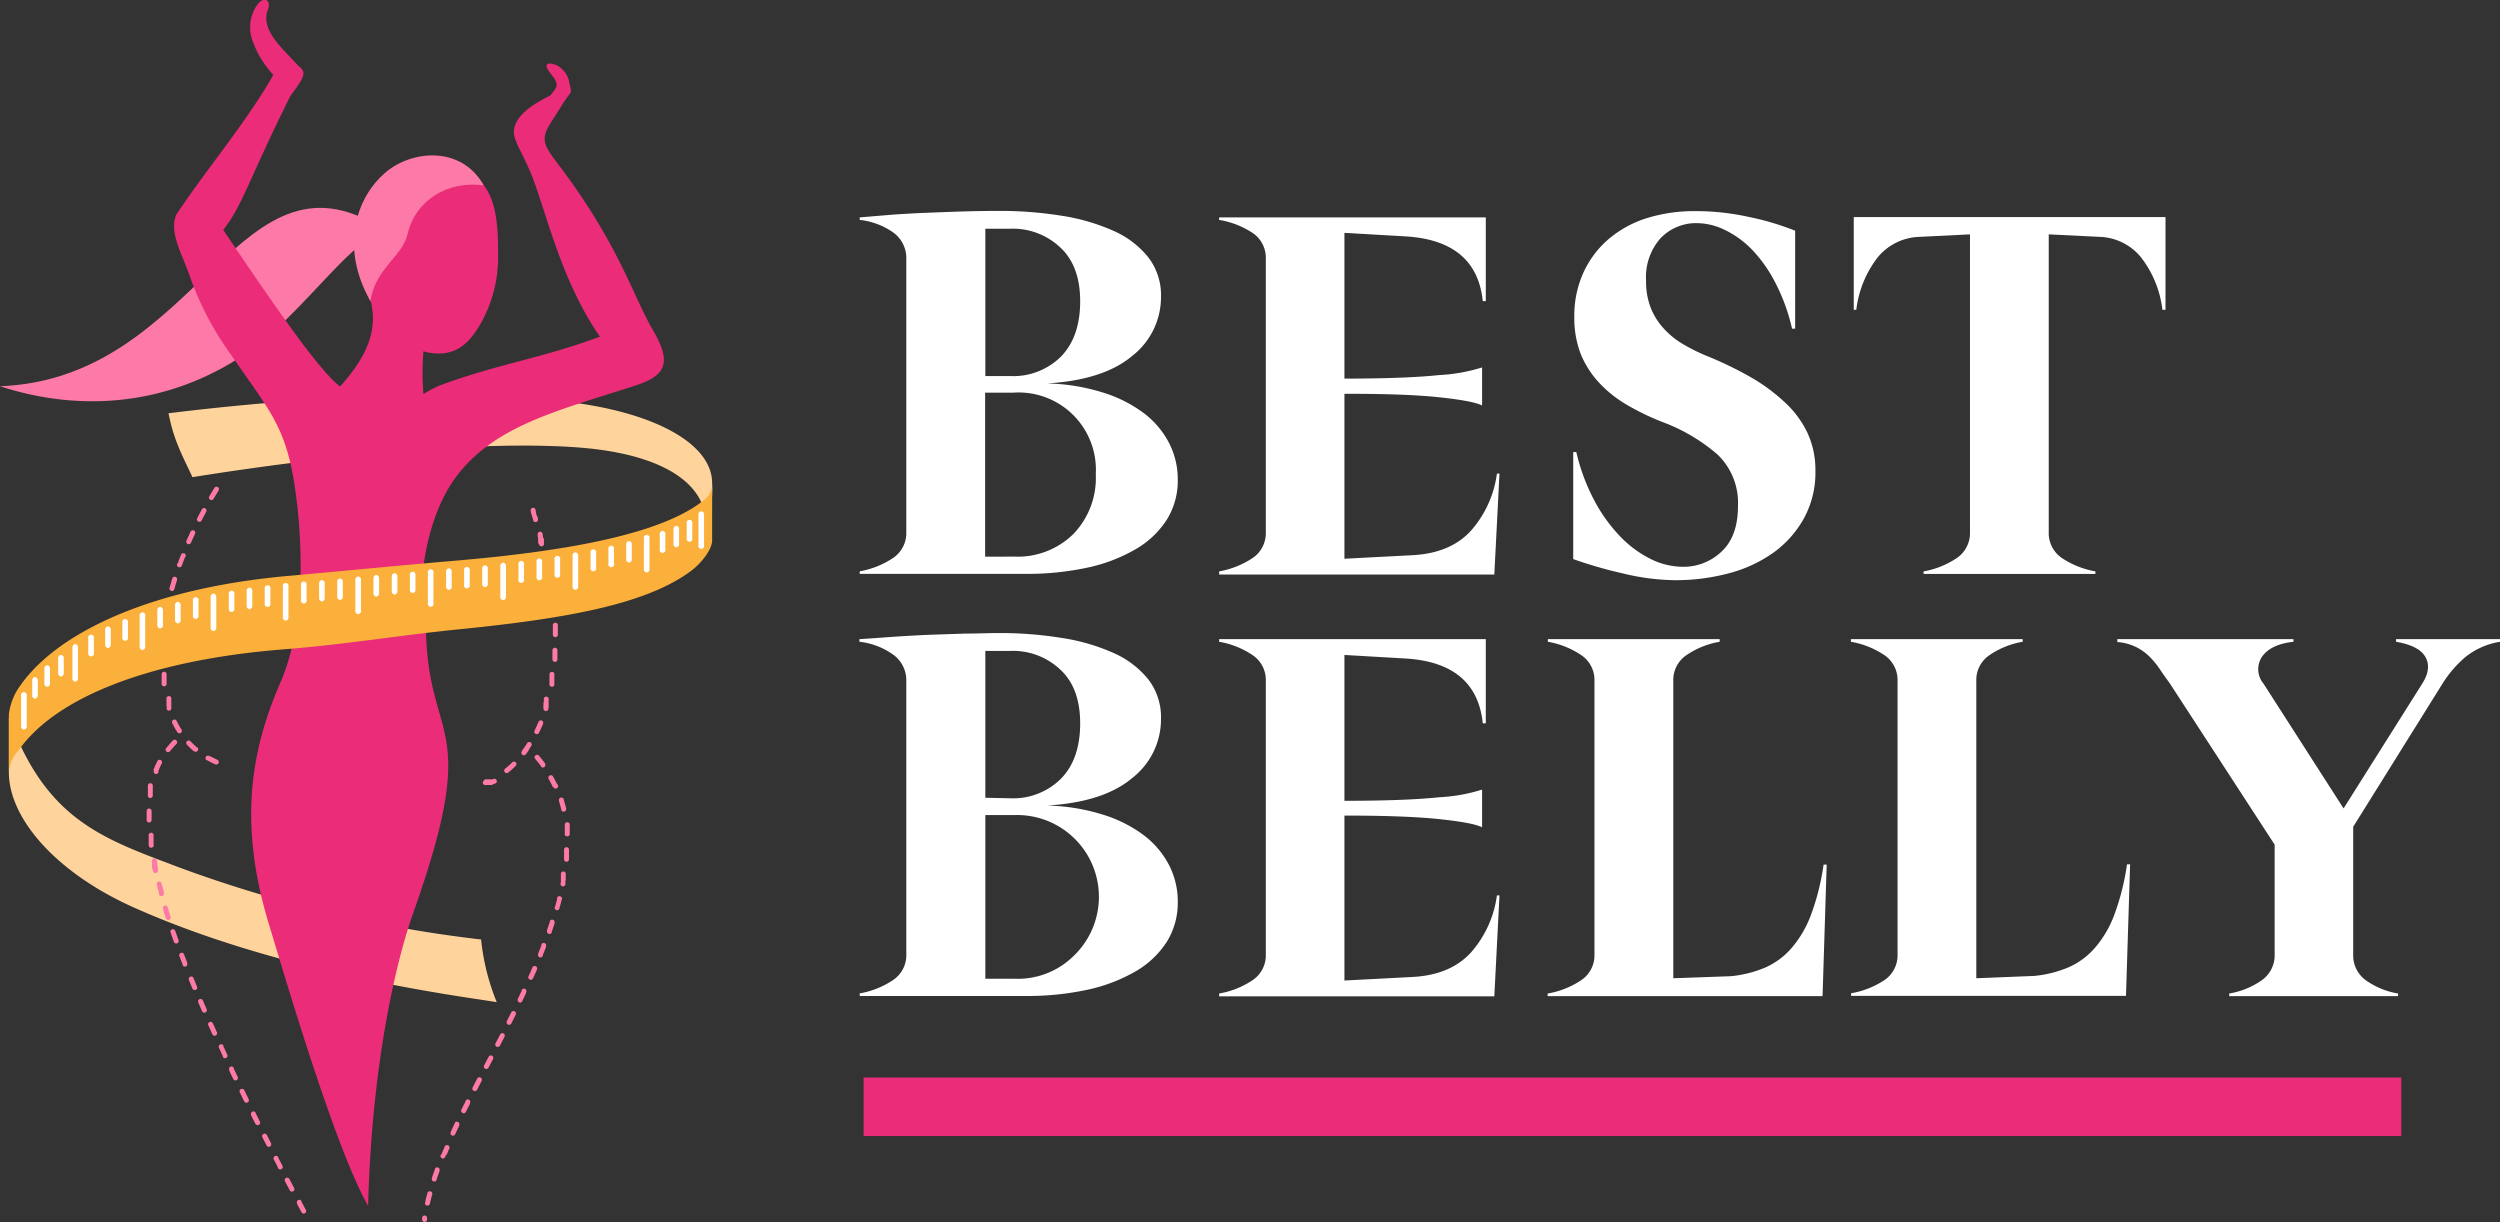 <svg xmlns="http://www.w3.org/2000/svg" viewBox="0 0 363.76 177.83"><rect x="0" y="0" width="363.76" height="177.83" fill="#333333" stroke="none"/><defs><style>.cls-1{fill:#fff;}.cls-2{fill:#eb2c79;}.cls-3{fill:#ffd49c;}.cls-4{fill:#fd79a8;}.cls-5{fill:#fbb03b;}</style></defs><g id="Warstwa_2" data-name="Warstwa 2"><g id="Warstwa_1-2" data-name="Warstwa 1"><path class="cls-1" d="M129.8,31.24c1.71-.12,3.46-.22,5.27-.29s3.58-.14,5.34-.19,3.4-.07,4.93-.07a56.48,56.48,0,0,1,9.13.7A29.32,29.32,0,0,1,162,33.58a13.37,13.37,0,0,1,5.08,3.86,9,9,0,0,1,1.85,5.71,10.86,10.86,0,0,1-4.19,8.64q-4.19,3.52-12.42,4a29.33,29.33,0,0,1,8.08,1.3,19.59,19.59,0,0,1,6,3,12.9,12.9,0,0,1,3.71,4.38,11.56,11.56,0,0,1,1.26,5.3,10.72,10.72,0,0,1-1.63,5.9,13.27,13.27,0,0,1-4.6,4.3,23.85,23.85,0,0,1-7,2.64,41.52,41.52,0,0,1-8.87.89H125.09v-.37a12.81,12.81,0,0,0,4.78-1.89,4.37,4.37,0,0,0,2-3.83V37.66a4.57,4.57,0,0,0-2-3.9A10.34,10.34,0,0,0,125.09,32v-.37ZM147,54.72a9.87,9.87,0,0,0,7.39-2.85q2.77-2.86,2.78-8t-2.86-7.83A10.05,10.05,0,0,0,147,33.28c-.49,0-1.13,0-1.92,0l-1.71,0V54.72Zm.6,26.27a11.55,11.55,0,0,0,8.6-3.31A11.74,11.74,0,0,0,159.44,69a11.24,11.24,0,0,0-11.95-11.87h-4.15V81Z"/><path class="cls-1" d="M177.39,83.14a12.86,12.86,0,0,0,4.79-1.89,4.37,4.37,0,0,0,2-3.83V37.66a4.35,4.35,0,0,0-2-3.82A12.53,12.53,0,0,0,177.39,32v-.37h38.8V43.82h-.44q-.9-8.76-11.13-9.42l-9-.52V55.09q8.91,0,13.84-.52a24.73,24.73,0,0,0,6.19-1.11V59q-1.26-.66-6.19-1.19t-13.84-.51v24l9.94-.52q5.56-.3,8.54-3.64a15.69,15.69,0,0,0,3.71-8.23h.37l-.75,14.69H177.39Z"/><path class="cls-1" d="M232,72.86a23,23,0,0,0,3.78,5.23,16,16,0,0,0,4.45,3.27,10.61,10.61,0,0,0,4.57,1.11,8,8,0,0,0,5.71-2.23q2.37-2.22,2.37-6.6a9.72,9.72,0,0,0-3-7.53,26.25,26.25,0,0,0-8-4.71,36.23,36.23,0,0,1-5.15-2.49,17.52,17.52,0,0,1-4.05-3.22A13.78,13.78,0,0,1,230,51.5a14.51,14.51,0,0,1-.93-5.38,15.12,15.12,0,0,1,1.34-6.49,14.15,14.15,0,0,1,3.67-4.86,16,16,0,0,1,5.6-3.05,23.47,23.47,0,0,1,7.12-1,35.64,35.64,0,0,1,7.68.85,39.08,39.08,0,0,1,6.72,2V47.82h-.45a27.64,27.64,0,0,0-2.41-6.64A20.45,20.45,0,0,0,255,36.4a14,14,0,0,0-4-2.93,9.42,9.42,0,0,0-4-1,7.15,7.15,0,0,0-5.38,2.19,8.52,8.52,0,0,0-2.11,6.19,10.53,10.53,0,0,0,.66,3.89,9.68,9.68,0,0,0,1.86,3A11.92,11.92,0,0,0,244.76,50a27.48,27.48,0,0,0,3.56,1.78,53.35,53.35,0,0,1,6.38,3.08,26.61,26.61,0,0,1,5,3.68A14.55,14.55,0,0,1,263,63a12.89,12.89,0,0,1,1.15,5.52,13.88,13.88,0,0,1-1.67,6.9,15.25,15.25,0,0,1-4.45,5,19.88,19.88,0,0,1-6.49,3,30.07,30.07,0,0,1-7.79,1,33.42,33.42,0,0,1-7.68-1,62.92,62.92,0,0,1-7.16-2.07V65.78h.45A29,29,0,0,0,232,72.86Z"/><path class="cls-1" d="M315.09,31.58v13.5h-.45a15.31,15.31,0,0,0-3.15-7.68,8.1,8.1,0,0,0-5.82-2.93l-7.57-.37V77.42a4.37,4.37,0,0,0,2,3.83,12.86,12.86,0,0,0,4.79,1.89v.37h-25v-.37a12.47,12.47,0,0,0,4.75-1.89,4.38,4.38,0,0,0,2-3.83V34.1l-7.49.37a8.18,8.18,0,0,0-5.9,2.93,15.4,15.4,0,0,0-3.15,7.68h-.37V31.58Z"/><path class="cls-1" d="M129.8,92.67c1.71-.12,3.46-.22,5.27-.3l5.34-.18c1.75,0,3.4-.08,4.93-.08a56.45,56.45,0,0,1,9.13.71A29.32,29.32,0,0,1,162,95a13.45,13.45,0,0,1,5.08,3.85,9,9,0,0,1,1.85,5.72,10.86,10.86,0,0,1-4.19,8.64q-4.19,3.52-12.42,4a29.33,29.33,0,0,1,8.08,1.3,19.37,19.37,0,0,1,6,3,12.9,12.9,0,0,1,3.71,4.38,11.53,11.53,0,0,1,1.26,5.3,10.72,10.72,0,0,1-1.63,5.9,13.27,13.27,0,0,1-4.6,4.3,24.14,24.14,0,0,1-7,2.64,41.52,41.52,0,0,1-8.87.89H125.09v-.38a12.49,12.49,0,0,0,4.78-1.89,4.35,4.35,0,0,0,2-3.82V99.09a4.57,4.57,0,0,0-2-3.9,10.34,10.34,0,0,0-4.82-1.81V93C126.52,92.91,128.09,92.79,129.8,92.67ZM147,116.15a9.84,9.84,0,0,0,7.39-2.86q2.77-2.85,2.78-8t-2.86-7.83A10.05,10.05,0,0,0,147,94.71c-.49,0-1.13,0-1.92,0l-1.71,0v21.37Zm.6,26.26a11.54,11.54,0,0,0,8.6-3.3,11.9,11.9,0,0,0-8.68-20.51h-4.15v23.81Z"/><path class="cls-1" d="M177.39,144.56a12.53,12.53,0,0,0,4.79-1.89,4.35,4.35,0,0,0,2-3.82V99.09a4.35,4.35,0,0,0-2-3.82,12.53,12.53,0,0,0-4.79-1.89V93h38.8v12.25h-.44q-.9-8.76-11.13-9.43l-9-.52v21.22q8.91,0,13.84-.52a24.73,24.73,0,0,0,6.19-1.11v5.49c-.84-.45-2.9-.84-6.19-1.19s-7.9-.52-13.84-.52v24l9.94-.52q5.56-.3,8.54-3.64a15.69,15.69,0,0,0,3.71-8.23h.37l-.75,14.69H177.39Z"/><path class="cls-1" d="M230,142.67a4.35,4.35,0,0,0,2-3.82V99.09a4.35,4.35,0,0,0-2-3.82,12.49,12.49,0,0,0-4.78-1.89V93h25v.38a12.16,12.16,0,0,0-4.75,1.89,4.36,4.36,0,0,0-2,3.82v43.25l8.38-.3a16.88,16.88,0,0,0,5-1.26,10.86,10.86,0,0,0,3.85-2.86,15.78,15.78,0,0,0,2.82-4.85,35,35,0,0,0,1.82-7.27h.45l-.6,19.14h-40v-.38A12.49,12.49,0,0,0,230,142.67Z"/><path class="cls-1" d="M274.1,142.67a4.35,4.35,0,0,0,2-3.82V99.09a4.35,4.35,0,0,0-2-3.82,12.53,12.53,0,0,0-4.79-1.89V93h25v.38a12.16,12.16,0,0,0-4.75,1.89,4.36,4.36,0,0,0-2,3.82v43.25L296,142a16.88,16.88,0,0,0,5-1.26,10.86,10.86,0,0,0,3.85-2.86,15.78,15.78,0,0,0,2.82-4.85,35.6,35.6,0,0,0,1.82-7.27h.45l-.6,19.14h-40v-.38A12.53,12.53,0,0,0,274.1,142.67Z"/><path class="cls-1" d="M333.71,93v.38c-2.22.24-3.75,1-4.56,2.15a3.26,3.26,0,0,0,.19,3.93L341,117.63l11.5-18.25q1.33-2.14.41-3.78t-4.27-2.22V93h15.14v.38a10.72,10.72,0,0,0-5.05,2.22,16.56,16.56,0,0,0-3.33,3.86l-13,20.84v18.55a4.45,4.45,0,0,0,1.89,3.82,11.3,11.3,0,0,0,4.64,1.89v.38H324.36v-.38a11.59,11.59,0,0,0,4.68-1.89,4.44,4.44,0,0,0,1.93-3.82V122.9L315.68,99.38q-.74-1-1.41-2a12.16,12.16,0,0,0-1.52-1.85,7.48,7.48,0,0,0-2-1.41,7.36,7.36,0,0,0-2.67-.7V93Z"/><rect class="cls-2" x="125.66" y="156.78" width="223.74" height="8.52"/><path class="cls-3" d="M1.29,104.37l0,8c0,6.79,7,14.69,18.18,19.67,21.93,9.82,48.29,13,52.81,13.78A33,33,0,0,1,70,136.7a189.42,189.42,0,0,1-44.18-10.58C14.94,122,6.66,119.29,1.29,104.37"/><path class="cls-4" d="M77.58,75.73a.36.36,0,0,0,.69-.2l0-.1-.07-.23L78.1,75,78,74.73,78,74.5l-.08-.23,0-.14a.36.36,0,0,0-.69.23l0,.13.07.23.07.23.07.23.07.23.07.22Zm.86,3.48a.36.36,0,0,0,.71-.15l0-.2,0-.22,0-.23L79,78.18l0-.22-.06-.23,0-.09a.36.36,0,0,0-.7.17l0,.09,0,.22.06.23,0,.22,0,.22,0,.22Zm2,13.19a.37.37,0,0,0,.73,0V90.92a.37.37,0,0,0-.73,0v.17l0,.21V92.4ZM80.38,96a.37.37,0,0,0,.73,0V94.56a.37.37,0,0,0-.73,0V96Zm-.44,3.55a.37.37,0,0,0,.72.13V99.6l0-.18,0-.18,0-.19,0-.18,0-.19,0-.18,0-.19V98.2a.36.36,0,1,0-.71-.09l0,.1,0,.18,0,.18,0,.19,0,.18,0,.18,0,.18,0,.18ZM79.09,103a.36.36,0,0,0,.69.21l0-.12.05-.16,0-.17,0-.17,0-.16,0-.17,0-.17,0-.17,0-.11a.36.36,0,0,0-.7-.18l0,.1,0,.17,0,.16-.05.17,0,.16,0,.17,0,.16-.05.16Zm-1.31,3.31a.36.36,0,1,0,.65.31l.06-.12.07-.15.07-.14.06-.15.07-.15.07-.14.06-.15.07-.15.06-.16v0a.36.36,0,0,0-.67-.27v0l-.06.14-.06.15-.06.14-.07.15-.06.14-.07.14-.06.14-.07.14Zm-1.84,3a.36.36,0,0,0,.57.44v0l.09-.11.09-.12.08-.12.09-.12.08-.12L77,109l.08-.12.08-.12.08-.13.07-.11a.36.36,0,0,0-.61-.39l-.07.11-.07.12-.08.12-.08.12-.08.12-.08.11-.09.12-.08.11-.08.12-.08.11Zm-2.44,2.53a.36.36,0,0,0,.45.57l.09-.07.1-.09.1-.08.11-.09.1-.09.1-.09.1-.09.1-.09.1-.1.09-.09.1-.1h0a.36.36,0,0,0-.51-.51h0l-.09.09-.09.09-.1.09-.09.09-.1.08-.09.09-.1.08-.09.08-.1.08-.1.08Zm-3,1.69a.36.36,0,0,0,.23.69h0l.12,0,.12,0,.11,0,.12,0,.12,0,.11,0,.12,0,.11-.05.11-.06.12-.05.11-.06.09,0a.36.36,0,0,0-.33-.65l-.08.05-.11,0-.11,0-.1,0-.11,0-.11,0-.1,0-.11,0-.11,0-.11,0-.1,0-.11,0Zm8.21-2a.36.36,0,1,0,.58-.43l0-.06-.17-.22-.17-.22-.17-.22-.18-.21-.18-.22c-.3-.35-.87.1-.55.47l.17.21.18.21.17.21.16.21.16.21Zm1.81,3a.36.36,0,0,0,.66-.3v0L81,114l-.12-.24-.12-.23-.12-.24-.13-.23-.07-.13a.37.37,0,0,0-.63.37l.07.11.12.22.12.23.11.22.11.23.11.23Zm1.15,3.35a.37.37,0,0,0,.71-.17l0-.09-.07-.25-.06-.24-.07-.25-.07-.25-.08-.25,0-.09a.36.36,0,0,0-.69.23l0,.08.07.24.07.24.07.24.06.23.06.24Zm.5,3.51a.37.37,0,0,0,.73,0v-.14l0-.27,0-.26,0-.25,0-.26,0-.26v0a.36.36,0,0,0-.72.1v0l0,.25,0,.25,0,.25,0,.25,0,.25ZM82.07,125a.36.36,0,0,0,.72.06V125l0-.26,0-.27v-.27l0-.27v-.3a.36.36,0,0,0-.72,0v.29l0,.26v.26l0,.26,0,.26Zm-.51,3.54a.36.36,0,0,0,.71.14l0-.15,0-.28.05-.27,0-.28,0-.27,0-.19a.36.36,0,1,0-.71-.11l0,.18,0,.27,0,.27,0,.27,0,.27ZM80.71,132a.36.36,0,0,0,.69.2l0-.06.08-.28.08-.28.07-.28.08-.28.06-.23a.37.37,0,0,0-.71-.17l0,.21-.07.28-.08.28-.07.27-.08.28Zm-1.1,3.42a.36.36,0,1,0,.68.24l0-.12.1-.28.1-.29.1-.28.09-.29,0-.11a.36.36,0,0,0-.69-.23l0,.12-.1.28-.09.28-.1.28-.1.28Zm-1.29,3.36a.36.36,0,1,0,.66.28l0-.08.11-.29.12-.28.11-.29.12-.29,0-.12a.36.36,0,1,0-.67-.26l0,.12-.11.28-.11.29-.12.28-.11.29Zm-1.43,3.31a.36.36,0,0,0,.65.3l.11-.24.13-.29.13-.29.13-.28.09-.23a.36.36,0,0,0-.66-.29l-.1.22-.12.29-.13.29-.13.28Zm-1.54,3.27a.36.36,0,0,0,.66.31l0-.06.14-.28.14-.29.14-.29.13-.29,0-.1a.36.36,0,0,0-.65-.31l0,.1-.14.29-.13.29-.14.28-.14.29Zm-1.6,3.23a.36.36,0,0,0,.65.33l.07-.14.14-.29.15-.28.14-.29.14-.29h0a.36.36,0,0,0-.65-.32h0l-.15.29-.14.28-.15.29-.14.29Zm-1.65,3.22a.36.36,0,0,0,.65.33l.11-.21.14-.29.15-.28.15-.29.11-.22a.36.36,0,0,0-.64-.33l-.11.22-.15.29-.15.28-.15.29Zm-1.66,3.21a.36.36,0,0,0,.64.33v0l.15-.28.15-.28.14-.28.15-.28.07-.13a.36.36,0,0,0-.64-.34l-.07.13-.15.28-.15.29-.14.28-.15.28Zm-1.67,3.21a.36.36,0,0,0,.65.33l.09-.17.14-.28.14-.28.15-.27.14-.28h0a.36.36,0,0,0-.64-.34h0l-.15.27-.14.28-.14.28-.15.28Zm-1.63,3.23a.36.36,0,0,0,.65.32l.06-.12.14-.27.13-.27.14-.27.13-.27,0-.09a.36.36,0,0,0-.65-.32l0,.08-.14.28-.14.27-.13.27-.14.27Zm-1.56,3.27a.36.36,0,0,0,.65.31l.09-.19.12-.26.12-.26.13-.26.12-.27,0-.07a.36.36,0,0,0-.66-.31l0,.07-.13.27-.12.26-.13.27-.12.26Zm-1.46,3.33a.36.36,0,0,0,.67.28l0-.14L65,168l.11-.25.1-.25.11-.26.08-.17a.37.37,0,0,0-.67-.29l-.07.17-.11.26-.11.26-.11.25-.1.26Zm-1.28,3.41a.36.36,0,0,0,.68.23l0-.07.08-.24.09-.24.08-.24.09-.24.09-.24,0-.09a.36.36,0,0,0-.68-.25l0,.09-.09.24-.09.25-.09.24-.08.25-.08.24Zm-1,3.51a.36.36,0,0,0,.71.16v0l.05-.22.06-.23.05-.22.06-.23.06-.23.06-.22a.36.36,0,0,0-.7-.19l-.06.23-.06.23-.06.23-.06.23-.05.23,0,.23Zm-.42,2.42a.36.36,0,1,0,.72.08l0-.21v0a.36.36,0,0,0-.72-.09v0Z"/><path class="cls-4" d="M30.45,72.22a.36.36,0,0,0,.62.37l.1-.17.12-.2.12-.2.12-.19.12-.2.12-.2.05-.08a.36.36,0,0,0-.61-.38l-.05.08-.13.2-.12.2-.12.2-.12.2-.12.2ZM28.69,75.4a.36.36,0,0,0,.65.33l.06-.13.11-.2.1-.2.11-.2.1-.2.11-.2.08-.14a.36.36,0,0,0-.64-.35l-.07.15-.11.2-.11.2-.11.2-.1.21-.11.2Zm-1.56,3.28a.36.36,0,1,0,.66.29l.08-.17.08-.2.09-.2.1-.2.09-.2.09-.2.06-.13a.36.36,0,0,0-.65-.31l-.07.13-.09.2-.09.21-.09.2-.1.2-.09.2Zm-1.36,3.38a.36.36,0,0,0,.68.25l.05-.13.07-.2.08-.2.07-.2.08-.2.07-.19L27,81v0a.36.36,0,1,0-.67-.26v0l-.08.2-.08.21-.08.2-.07.2-.07.2-.08.2Zm-1.1,3.48a.36.36,0,0,0,.7.19v0l.05-.2.06-.19.05-.2.06-.19.06-.19.06-.2.05-.18a.36.36,0,0,0-.69-.21l-.06.18-.06.2-.05.2-.06.19-.06.2-.05.2-.06.19Zm-1.15,14a.36.36,0,0,0,.72-.07v0l0-.16V99l0-.16v-.74a.36.36,0,0,0-.72,0v.94l0,.17v.16l0,.17Zm.72,3.61a.36.36,0,0,0,.69-.21l0-.12,0-.15,0-.14,0-.15,0-.15,0-.14,0-.15,0-.15,0-.15v-.07a.36.36,0,0,0-.71.15l0,.07,0,.16,0,.16,0,.15,0,.16,0,.15,0,.15.05.16,0,.15Zm1.55,3.36a.36.36,0,1,0,.61-.38l-.07-.12-.08-.12-.07-.12-.08-.13-.07-.12-.07-.13-.06-.12-.07-.13-.07-.13-.05-.11a.36.36,0,0,0-.65.32l.06.11.07.14.07.13.07.14.07.13.08.13.07.14.08.13.08.12Zm2.45,2.79a.36.36,0,0,0,.47-.55l-.05,0-.11-.1-.11-.09-.11-.1-.1-.1-.11-.1-.1-.1-.1-.1-.1-.1-.1-.1,0,0a.36.36,0,0,0-.53.49l0,0,.11.11.1.11.11.11.11.11.11.1.12.11.11.1.12.1.11.1Zm3.08,1.91a.36.36,0,0,0,.3-.66l-.15-.07-.14-.07-.14-.07-.15-.07-.13-.07-.14-.07-.14-.07L30.5,110l-.06,0a.36.36,0,0,0-.37.62l.07,0,.14.08.15.08.14.08.15.07.15.07.15.08.15.07Zm-7.15-2.35a.36.36,0,0,0,.57.44l.06-.08.09-.12L25,109l.09-.11.1-.11.09-.11.1-.11.09-.1.1-.11.1-.1a.36.36,0,0,0-.52-.51l-.1.11-.11.12-.1.11-.1.11-.1.12-.1.12-.1.12-.1.12-.09.12Zm-1.78,3.25a.36.36,0,1,0,.67.26l0-.09,0-.14.06-.14.06-.14.05-.14.06-.13.07-.14.06-.13.06-.13.06-.11a.36.36,0,0,0-.65-.33l-.05.12-.07.14-.07.14-.07.14-.06.14-.06.15-.06.15-.06.14-.06.15Zm-.88,3.59a.36.36,0,0,0,.72.1v-.12l0-.17,0-.16,0-.17,0-.16,0-.16,0-.17,0-.16,0-.13a.36.36,0,0,0-.71-.15l0,.14,0,.16,0,.17,0,.17,0,.17,0,.17,0,.18,0,.17Zm-.18,3.67a.37.37,0,0,0,.73,0V118a.36.36,0,0,0-.72,0v1.47Zm.31,3.64a.36.36,0,1,0,.71-.1l0-.16,0-.21,0-.22,0-.21,0-.21,0-.21,0-.2a.36.36,0,0,0-.72.07l0,.21,0,.21,0,.21,0,.22,0,.22,0,.21Zm.63,3.73a.36.36,0,0,0,.71-.15l0-.1,0-.23-.05-.23-.05-.24,0-.23-.05-.23,0-.15a.36.36,0,0,0-.71.13l0,.16,0,.23,0,.23,0,.24.05.24.05.23Zm.86,3.39a.36.36,0,0,0,.7-.19l0-.17-.06-.25-.07-.25-.07-.25-.06-.25-.06-.22a.36.36,0,0,0-.7.17l.06.23.06.25.07.25.07.25.07.26Zm1,3.48a.36.36,0,0,0,.69-.22l-.07-.21-.08-.27-.09-.27-.08-.27-.08-.26,0-.1a.36.36,0,0,0-.69.21l0,.1.08.26.08.27.09.28.08.27Zm1.17,3.43a.36.36,0,0,0,.68-.24l-.1-.28-.1-.28-.1-.29-.1-.28-.08-.23a.36.36,0,0,0-.68.24l.08.23.1.28.1.29.1.29Zm1.27,3.4a.36.36,0,0,0,.67-.26l0-.12-.12-.3-.11-.3-.12-.3-.11-.3v0a.36.36,0,0,0-.68.26v0l.12.3.11.3.12.3.12.31ZM28,143.84a.36.36,0,0,0,.67-.27l0,0-.13-.31-.13-.32-.13-.32-.12-.31,0,0a.36.36,0,0,0-.67.27l0,0,.12.32.13.31.13.32.14.32Zm1.42,3.34a.37.37,0,0,0,.67-.29l-.05-.12-.15-.33-.14-.33-.14-.33-.1-.22a.36.36,0,0,0-.66.29l.09.22.15.33.14.33.14.33Zm1.48,3.31a.36.36,0,0,0,.66-.3v0l-.16-.35-.15-.34-.16-.35-.12-.26a.36.36,0,0,0-.66.29l.12.27.16.34.15.35.16.35Zm1.52,3.28a.36.36,0,0,0,.65-.31l-.06-.12-.16-.36-.17-.36-.17-.35,0-.12a.36.36,0,0,0-.65.31l.05.11.16.36.17.36.17.36ZM33.94,157a.36.36,0,1,0,.65-.32l-.05-.09-.18-.38-.17-.37-.18-.36,0-.1a.36.36,0,0,0-.65.31l0,.1.17.37.18.37.18.37Zm1.59,3.25a.36.36,0,0,0,.65-.32l-.16-.33-.19-.38-.18-.38-.11-.21a.36.36,0,0,0-.65.32l.11.21.18.38.19.39Zm1.63,3.23a.36.36,0,1,0,.64-.32l0,0-.2-.39-.2-.4-.2-.39,0-.06a.36.36,0,0,0-.65.32l0,.06.19.4.2.39.2.4Zm1.64,3.23a.37.37,0,0,0,.65-.34l0,0-.21-.41-.2-.4-.21-.41v0a.36.36,0,0,0-.65.33v0l.21.41.21.4.21.41ZM40.47,170a.37.37,0,0,0,.65-.34l-.19-.36-.22-.42-.22-.41,0-.09a.36.36,0,0,0-.65.33l.05.09.22.42.22.42Zm1.69,3.2a.36.36,0,0,0,.64-.34l-.09-.17-.22-.42-.23-.43-.14-.26a.36.36,0,1,0-.63.34l.13.26.23.42.23.43Zm1.71,3.19a.36.36,0,0,0,.64-.34l-.17-.31-.23-.44-.24-.44,0-.09a.36.36,0,0,0-.64.34l0,.1.24.43.24.44Z"/><path class="cls-4" d="M56.5,33.85c-4.41-.68-12.25,11.86-20.82,17.66C24.56,59,11.84,60.06,0,56.2c29.31-1.1,34.73-37.27,56.5-22.35"/><path class="cls-3" d="M102.74,76.9a18.94,18.94,0,0,0,.88-6.6c0-5.26-7.05-9.58-18.19-11.42-21.92-3.63-56.39.71-60.91,1.25.81,4.09,2,6.08,3.48,9.3C48.13,66.21,70.49,64,84.56,65.14c12,1,18.54,5.3,18.18,11.76"/><path class="cls-2" d="M62.93,23.72c2.38,0,5.58,1.08,7.16,2.86,2.24,2.54,2.39,6.5,2.39,10.85a19.69,19.69,0,0,1-2.56,9.69c-1.53,2.63-3.21,4.32-6.12,4.32a7.79,7.79,0,0,1-2.19-.32,38.63,38.63,0,0,0,0,6.22,16.18,16.18,0,0,1,2.31-1.23c8.75-3.24,14.62-3.88,23.37-7.12-5.52-8-7.63-17.43-9.77-23.09-1-2.57-2.16-4.49-2.43-5.35q-1.6-3.47,5-6.66c.35-.49.84-1,.89-1.42.07-.62-.42-1.22-.89-1.8-1.61-2.11.73-1.31,1.1-1.07a3.51,3.51,0,0,1,1.58,2.08c.46,2.35.54,1.17-.87,3.4-.72,1.15-1.31,2.08-1.76,2.78-1.56,2.47-1,3.3,1.17,6.16,8.81,11.65,10.75,19,13.69,24,2.74,4.68,2,6.62-2.58,8.09C81,59.8,71.7,62,66.18,69.64c-2.34,3.24-4,7.94-4.64,13.38-.33,2.56.4,5.31.43,8.15.19,17.38,8.3,13.13-1.83,41.63-2.23,6.26-6,21-6.58,42.65C48.7,167,41.17,141.14,39.17,134.62c-4.57-14.93-2.6-25.58,1.62-35.29,3.24-7.45,3.38-17.49,2.46-25.78-1.26-11.26-3.6-13.12-9.68-22a44.53,44.53,0,0,1-5.86-11.1c-1.13-3.38-3.17-6.56-2.06-9.22,4.51-6.78,10.29-13.56,14.12-20.34a14.23,14.23,0,0,1-3.08-5.11,5.69,5.69,0,0,1,.39-4.52c1.21-2.22,2.55-1.25,1.84.31a3.36,3.36,0,0,0,0,2.15c.5,1.85,2.41,3.63,4.54,5.9,1.23.91.82,1.59-1.22,4.36-6.11,12.3-7,16-9.76,19.47,8.89,13.2,14.17,20.6,17,22.79C53.42,51.86,54.91,48.15,54,44a15.52,15.52,0,0,1-1.47-6.56c0-7.41,4.66-13.71,10.42-13.71"/><path class="cls-5" d="M42,83.79C20.86,85.67,7.22,92.67,2.36,100.66a9.05,9.05,0,0,0-1.07,3.27v8.45a5.4,5.4,0,0,1,1.5-3.31c5-7.09,17.86-13,38.86-14.62,8.27-.65,16.46-2,24.72-2.84,15.77-1.56,27.91-3.65,34.45-8.75,1.09-.85,2.8-2.84,2.8-4.23V70.3a2.76,2.76,0,0,1-1,2.3c-5.69,4.79-18.66,7.49-36.57,9-8,.68-16,1.47-24,2.19"/><path class="cls-1" d="M10.54,94.23a.47.47,0,0,1,.4-.51.47.47,0,0,1,.41.51v4.45a.47.47,0,0,1-.41.51.47.47,0,0,1-.4-.51Zm9.78-4.59a.42.42,0,1,1,.81,0v4.45a.41.41,0,1,1-.81,0Zm10.33-2.77a.47.47,0,0,1,.41-.51.47.47,0,0,1,.41.51v4.45a.47.47,0,0,1-.41.51.47.47,0,0,1-.41-.51Zm10.51-1.5a.42.42,0,1,1,.81,0v4.45a.41.41,0,1,1-.81,0Zm10.55-1a.41.41,0,1,1,.81,0v4.45a.42.42,0,1,1-.81,0Zm10.55-1a.42.42,0,1,1,.81,0v4.45a.41.41,0,1,1-.81,0Zm10.54-1a.46.46,0,0,1,.41-.5.46.46,0,0,1,.41.5v4.45a.47.47,0,0,1-.41.51.47.47,0,0,1-.41-.51Zm10.51-1.5a.46.46,0,0,1,.41-.5.46.46,0,0,1,.41.5v4.45a.47.47,0,0,1-.41.51.47.47,0,0,1-.41-.51Zm10.38-2.51a.42.42,0,1,1,.81,0v4.45a.41.41,0,1,1-.81,0Zm-89,20.66a.47.47,0,0,1,.4-.51.47.47,0,0,1,.41.51v2.13a.47.47,0,0,1-.41.51.47.47,0,0,1-.4-.51ZM6.46,97.3a.47.47,0,0,1,.4-.51.47.47,0,0,1,.41.51v2.13a.47.47,0,0,1-.41.51.47.47,0,0,1-.4-.51Zm2-1.51a.46.46,0,0,1,.41-.5.46.46,0,0,1,.41.5v2.14a.46.46,0,0,1-.41.5.46.46,0,0,1-.41-.5Zm4.38-2.93a.42.42,0,1,1,.82,0V95a.42.42,0,1,1-.82,0Zm2.46-1.21a.47.47,0,0,1,.41-.51.47.47,0,0,1,.41.51v2.13a.47.47,0,0,1-.41.51.47.47,0,0,1-.41-.51Zm2.5-1.07a.42.42,0,1,1,.82,0v2.14a.42.42,0,1,1-.82,0Zm5.09-1.78a.46.46,0,0,1,.41-.5.46.46,0,0,1,.41.5v2.14a.46.46,0,0,1-.41.5.46.46,0,0,1-.41-.5Zm2.58-.73a.47.47,0,0,1,.41-.51.47.47,0,0,1,.41.51V90.2a.47.47,0,0,1-.41.51.47.47,0,0,1-.41-.51Zm2.6-.64a.42.42,0,1,1,.81,0v2.14a.41.41,0,1,1-.81,0Zm5.22-1a.41.41,0,1,1,.81,0v2.14a.41.41,0,1,1-.81,0ZM35.89,86a.46.46,0,0,1,.41-.5.46.46,0,0,1,.41.5v2.14a.46.46,0,0,1-.41.5.46.46,0,0,1-.41-.5Zm2.63-.33a.42.42,0,1,1,.82,0v2.13a.42.42,0,1,1-.82,0Zm5.28-.52a.42.42,0,1,1,.81,0v2.13a.42.42,0,1,1-.81,0Zm2.63-.24a.47.47,0,0,1,.41-.51.47.47,0,0,1,.41.51V87a.47.47,0,0,1-.41.51.47.47,0,0,1-.41-.51Zm2.64-.25a.41.41,0,1,1,.81,0v2.14a.41.41,0,1,1-.81,0Zm5.27-.49a.47.47,0,0,1,.41-.51.47.47,0,0,1,.41.51v2.13a.47.47,0,0,1-.41.51.47.47,0,0,1-.41-.51ZM57,83.9a.46.46,0,0,1,.41-.5.46.46,0,0,1,.41.5V86a.47.47,0,0,1-.41.51A.47.47,0,0,1,57,86Zm2.64-.24a.41.41,0,1,1,.81,0V85.8a.41.41,0,1,1-.81,0Zm5.27-.46a.47.47,0,0,1,.41-.51.47.47,0,0,1,.41.51v2.13a.47.47,0,0,1-.41.51.47.47,0,0,1-.41-.51ZM67.53,83a.42.42,0,1,1,.82,0V85.1a.42.42,0,1,1-.82,0Zm2.64-.26a.41.41,0,1,1,.81,0v2.14a.42.42,0,1,1-.81,0Zm5.27-.59a.42.42,0,1,1,.81,0v2.13a.42.42,0,1,1-.81,0Zm2.63-.35a.42.42,0,1,1,.81,0V83.9a.42.42,0,1,1-.81,0Zm2.62-.39a.42.42,0,1,1,.81,0v2.13a.42.42,0,1,1-.81,0Zm5.24-.95a.42.42,0,1,1,.81,0v2.13a.42.42,0,1,1-.81,0Zm2.6-.58a.41.41,0,1,1,.81,0V82a.42.42,0,1,1-.81,0Zm2.59-.66a.41.41,0,1,1,.81,0v2.14a.41.41,0,1,1-.81,0ZM96,77.79a.42.42,0,1,1,.81,0v2.13a.42.42,0,1,1-.81,0ZM98,77a.41.41,0,1,1,.81,0v2.14a.41.41,0,1,1-.81,0Zm1.92-.83a.42.42,0,1,1,.81,0v2.13a.42.42,0,1,1-.81,0Zm1.71-1.29a.41.41,0,1,1,.81,0v4.45a.42.42,0,1,1-.81,0ZM3.07,101.2a.47.47,0,0,1,.41-.51.47.47,0,0,1,.41.51v4.45a.47.47,0,0,1-.41.51.47.47,0,0,1-.41-.51Z"/><path class="cls-4" d="M70.4,27C67.23,21.25,60,21.71,56,25.17S49.33,35.74,53.9,43.83c.68-4.77,4.64-6.49,5.39-9.73,1.17-5,5.84-7.84,11.11-7.13"/></g></g></svg>